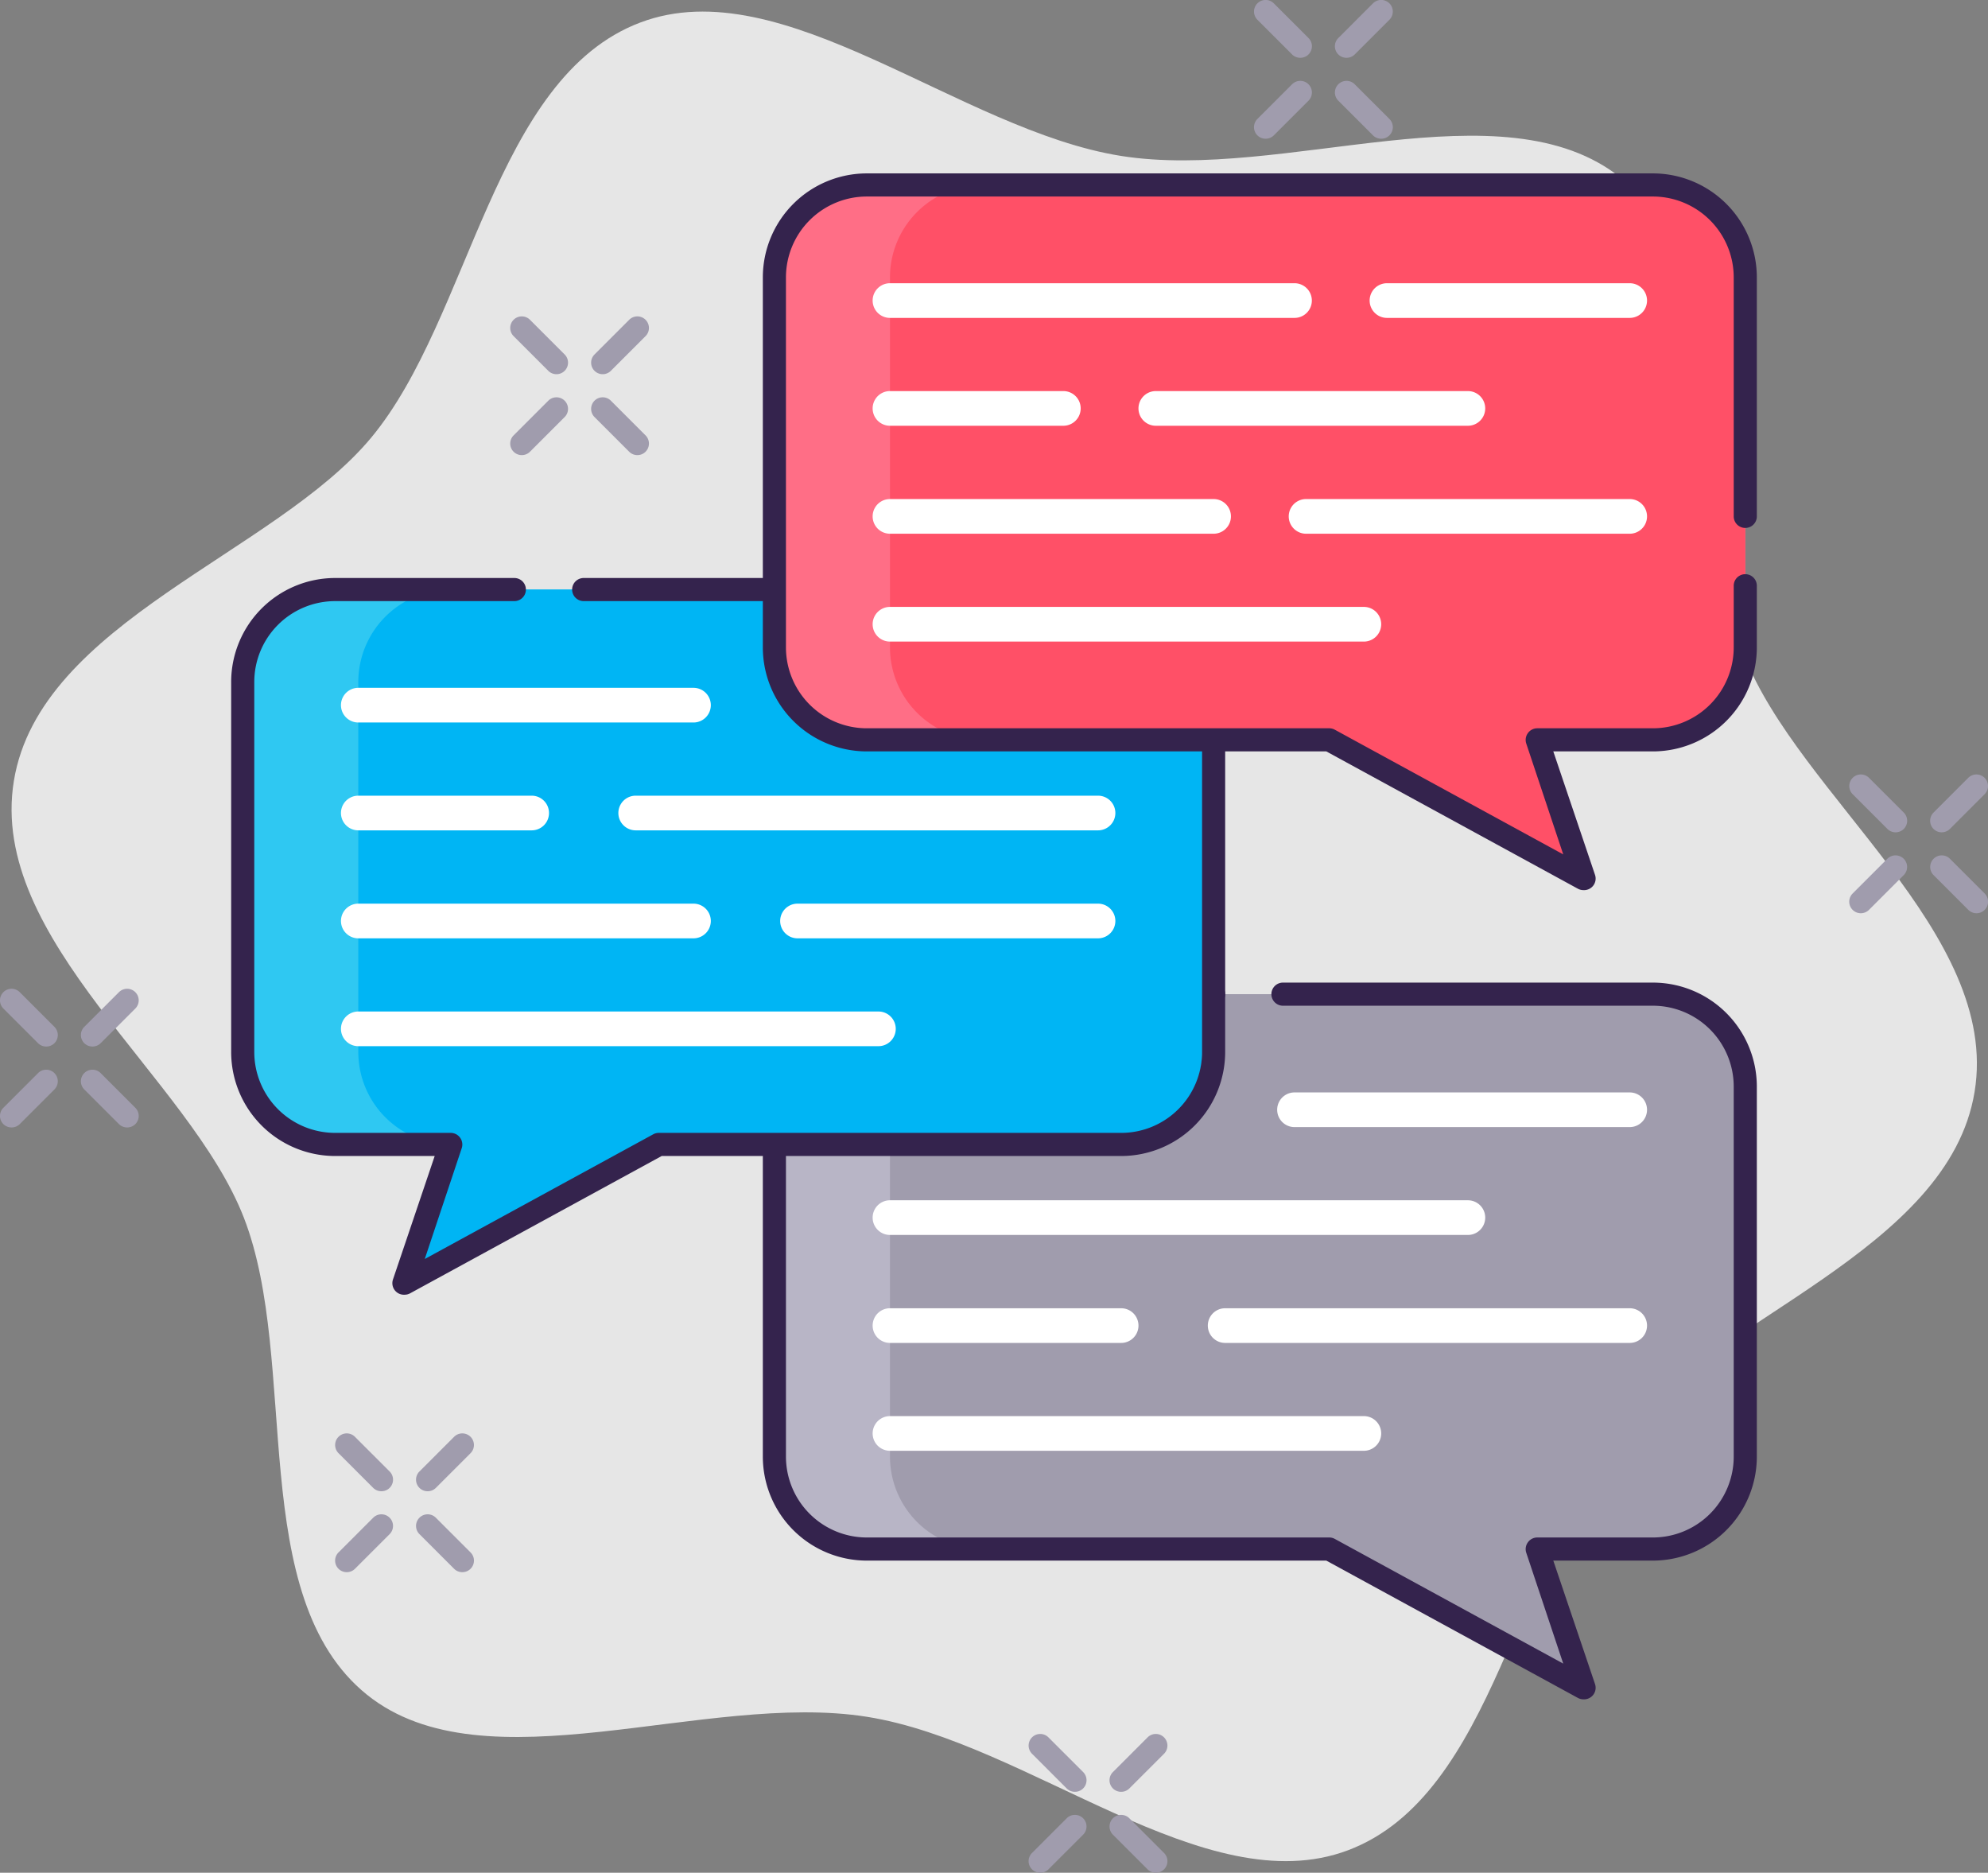 <svg xmlns="http://www.w3.org/2000/svg" viewBox="0 0 172 162"><rect x="0" y="0" width="172" height="162" fill="#808080" stroke="none"/><defs><style>.cls-1{fill:#e6e6e6;}.cls-2{fill:#a09cad;}.cls-3{fill:#b8b5c6;}.cls-4{fill:#34234d;}.cls-5{fill:#2fc8f2;}.cls-6{fill:#00b5f4;}.cls-7{fill:#ff6e86;}.cls-8{fill:#ff5067;}.cls-9{fill:#fff;}</style></defs><title>Asset 81</title><g id="Layer_2" data-name="Layer 2"><g id="Layer_1-2" data-name="Layer 1"><path class="cls-1" d="M150.9,56.67c-4.86-12.53-.11-32.8-10.66-41.28C130,7.18,111,15.71,97,13.49S67.75-2.7,55.42,1.94C42.7,6.72,40.75,27.43,32.14,37.83,23.8,47.9,3.45,53.79,1.2,67.55s15.19,25.64,19.9,37.79c4.86,12.52.11,32.79,10.66,41.27C42,154.82,61,146.29,75,148.51s29.29,16.19,41.62,11.55c12.72-4.78,14.67-25.49,23.28-35.89,8.34-10.07,28.69-16,30.94-29.72S155.61,68.81,150.9,56.67Z"/><path class="cls-2" d="M151,126a8,8,0,0,1-8,8H133l4,12-22-12H75a8,8,0,0,1-8-8V94a8,8,0,0,1,8-8h68a8,8,0,0,1,8,8Z"/><path class="cls-3" d="M151,126a8,8,0,0,1-8,8H133l4,12-22-12H75a8,8,0,0,1-8-8V94a8,8,0,0,1,8-8h68a8,8,0,0,1,8,8Z"/><path class="cls-2" d="M151,126a8,8,0,0,1-8,8H133l4,12-22-12H85a8,8,0,0,1-8-8V94a8,8,0,0,1,8-8h58a8,8,0,0,1,8,8Z"/><path class="cls-4" d="M137,147a1,1,0,0,1-.48-.12L114.75,135H75a9,9,0,0,1-9-9V94a9,9,0,0,1,9-9h30a1,1,0,0,1,0,2H75a7,7,0,0,0-7,7v32a7,7,0,0,0,7,7h40a1,1,0,0,1,.48.12l19.77,10.79-3.2-9.59a1,1,0,0,1,.14-.9A1,1,0,0,1,133,133h10a7,7,0,0,0,7-7V94a7,7,0,0,0-7-7H111a1,1,0,0,1,0-2h32a9,9,0,0,1,9,9v32a9,9,0,0,1-9,9h-8.61L138,145.68A1,1,0,0,1,137,147Z"/><path class="cls-5" d="M21,91a8,8,0,0,0,8,8H39l-4,12L57,99H97a8,8,0,0,0,8-8V59a8,8,0,0,0-8-8H29a8,8,0,0,0-8,8Z"/><path class="cls-6" d="M96,51H39a8,8,0,0,0-8,8V91a8,8,0,0,0,8,8l-4,12L57,99H96a8,8,0,0,0,8-8V59A8,8,0,0,0,96,51Z"/><path class="cls-4" d="M35,112a1,1,0,0,1-1-1.32L37.61,100H29a9,9,0,0,1-9-9V59a9,9,0,0,1,9-9H44.5a1,1,0,0,1,0,2H29a7,7,0,0,0-7,7V91a7,7,0,0,0,7,7H39a1,1,0,0,1,.81.42,1,1,0,0,1,.14.9l-3.2,9.59L56.52,98.12A1,1,0,0,1,57,98H97a7,7,0,0,0,7-7V59a7,7,0,0,0-7-7H50.5a1,1,0,0,1,0-2H97a9,9,0,0,1,9,9V91a9,9,0,0,1-9,9H57.25L35.48,111.88A1,1,0,0,1,35,112Z"/><path class="cls-7" d="M151,56a8,8,0,0,1-8,8H133l4,12L115,64H75a8,8,0,0,1-8-8V24a8,8,0,0,1,8-8h68a8,8,0,0,1,8,8Z"/><path class="cls-8" d="M151,56a8,8,0,0,1-8,8H133l4,12L115,64H85a8,8,0,0,1-8-8V24a8,8,0,0,1,8-8h58a8,8,0,0,1,8,8Z"/><path class="cls-4" d="M137,77a1,1,0,0,1-.48-.12L114.75,65H75a9,9,0,0,1-9-9V24a9,9,0,0,1,9-9h68a9,9,0,0,1,9,9V44.67a1,1,0,1,1-2,0V24a7,7,0,0,0-7-7H75a7,7,0,0,0-7,7V56a7,7,0,0,0,7,7h40a1,1,0,0,1,.48.12l19.77,10.79-3.2-9.59a1,1,0,0,1,.14-.9A1,1,0,0,1,133,63h10a7,7,0,0,0,7-7V50.67a1,1,0,0,1,2,0V56a9,9,0,0,1-9,9h-8.61L138,75.68A1,1,0,0,1,137,77Z"/><path class="cls-2" d="M164,72a1,1,0,0,1-.71-.3l-3-3a1,1,0,0,1,0-1.41,1,1,0,0,1,1.42,0l3,3A1,1,0,0,1,164,72Z"/><path class="cls-2" d="M171,79a1,1,0,0,1-.71-.3l-3-3a1,1,0,0,1,0-1.41,1,1,0,0,1,1.42,0l3,3A1,1,0,0,1,171,79Z"/><path class="cls-2" d="M161,79a1,1,0,0,1-.71-1.71l3-3a1,1,0,0,1,1.42,0,1,1,0,0,1,0,1.41l-3,3A1,1,0,0,1,161,79Z"/><path class="cls-2" d="M168,72a1,1,0,0,1-.71-1.71l3-3a1,1,0,0,1,1.42,0,1,1,0,0,1,0,1.41l-3,3A1,1,0,0,1,168,72Z"/><path class="cls-2" d="M33,129a1,1,0,0,1-.71-.29l-3-3a1,1,0,0,1,1.42-1.42l3,3a1,1,0,0,1,0,1.42A1,1,0,0,1,33,129Z"/><path class="cls-2" d="M40,136a1,1,0,0,1-.71-.29l-3-3a1,1,0,0,1,1.42-1.42l3,3a1,1,0,0,1,0,1.42A1,1,0,0,1,40,136Z"/><path class="cls-2" d="M30,136a1,1,0,0,1-.71-.29,1,1,0,0,1,0-1.42l3-3a1,1,0,0,1,1.42,1.42l-3,3A1,1,0,0,1,30,136Z"/><path class="cls-2" d="M37,129a1,1,0,0,1-.71-.29,1,1,0,0,1,0-1.42l3-3a1,1,0,1,1,1.42,1.42l-3,3A1,1,0,0,1,37,129Z"/><path class="cls-2" d="M112.5,5a1,1,0,0,1-.71-.29l-3-3A1,1,0,1,1,110.21.29l3,3a1,1,0,0,1,0,1.42A1,1,0,0,1,112.5,5Z"/><path class="cls-2" d="M119.5,12a1,1,0,0,1-.71-.29l-3-3a1,1,0,1,1,1.42-1.42l3,3a1,1,0,0,1,0,1.42A1,1,0,0,1,119.5,12Z"/><path class="cls-2" d="M109.5,12a1,1,0,0,1-.71-.29,1,1,0,0,1,0-1.42l3-3a1,1,0,1,1,1.42,1.42l-3,3A1,1,0,0,1,109.5,12Z"/><path class="cls-2" d="M116.5,5a1,1,0,0,1-.71-.29,1,1,0,0,1,0-1.42l3-3a1,1,0,0,1,1.42,1.42l-3,3A1,1,0,0,1,116.5,5Z"/><path class="cls-2" d="M4,90.53a1,1,0,0,1-.71-.29l-3-3a1,1,0,0,1,1.42-1.41l3,3a1,1,0,0,1,0,1.41A1,1,0,0,1,4,90.53Z"/><path class="cls-2" d="M11,97.53a1,1,0,0,1-.71-.29l-3-3a1,1,0,1,1,1.42-1.41l3,3a1,1,0,0,1,0,1.41A1,1,0,0,1,11,97.53Z"/><path class="cls-2" d="M1,97.53a1,1,0,0,1-.71-.29,1,1,0,0,1,0-1.41l3-3a1,1,0,0,1,1.42,1.41l-3,3A1,1,0,0,1,1,97.53Z"/><path class="cls-2" d="M8,90.53a1,1,0,0,1-.71-.29,1,1,0,0,1,0-1.41l3-3a1,1,0,0,1,1.42,1.41l-3,3A1,1,0,0,1,8,90.53Z"/><path class="cls-2" d="M48.15,32.37a1,1,0,0,1-.71-.29l-3-3a1,1,0,0,1,0-1.42,1,1,0,0,1,1.41,0l3,3a1,1,0,0,1-.7,1.71Z"/><path class="cls-2" d="M55.15,39.37a1,1,0,0,1-.71-.29l-3-3a1,1,0,0,1,0-1.42,1,1,0,0,1,1.41,0l3,3a1,1,0,0,1-.7,1.71Z"/><path class="cls-2" d="M45.15,39.37a1,1,0,0,1-.71-1.71l3-3a1,1,0,0,1,1.41,0,1,1,0,0,1,0,1.42l-3,3A1,1,0,0,1,45.15,39.37Z"/><path class="cls-2" d="M52.15,32.37a1,1,0,0,1-.71-1.71l3-3a1,1,0,0,1,1.41,0,1,1,0,0,1,0,1.42l-3,3A1,1,0,0,1,52.15,32.37Z"/><path class="cls-2" d="M93,155a1,1,0,0,1-.71-.29l-3-3a1,1,0,0,1,1.42-1.42l3,3a1,1,0,0,1,0,1.42A1,1,0,0,1,93,155Z"/><path class="cls-2" d="M100,162a1,1,0,0,1-.71-.29l-3-3a1,1,0,0,1,1.42-1.42l3,3a1,1,0,0,1,0,1.42A1,1,0,0,1,100,162Z"/><path class="cls-2" d="M90,162a1,1,0,0,1-.71-.29,1,1,0,0,1,0-1.42l3-3a1,1,0,0,1,1.42,1.42l-3,3A1,1,0,0,1,90,162Z"/><path class="cls-2" d="M97,155a1,1,0,0,1-.71-.29,1,1,0,0,1,0-1.42l3-3a1,1,0,0,1,1.42,1.42l-3,3A1,1,0,0,1,97,155Z"/><path class="cls-9" d="M127,36.83H100a1.5,1.5,0,0,1,0-3h27a1.5,1.5,0,0,1,0,3Z"/><path class="cls-9" d="M92,36.83H77a1.5,1.5,0,0,1,0-3H92a1.5,1.5,0,0,1,0,3Z"/><path class="cls-9" d="M141,46.17H113a1.5,1.5,0,0,1,0-3h28a1.5,1.5,0,0,1,0,3Z"/><path class="cls-9" d="M105,46.17H77a1.5,1.5,0,0,1,0-3h28a1.5,1.5,0,0,1,0,3Z"/><path class="cls-9" d="M118,55.5H77a1.5,1.5,0,0,1,0-3h41a1.5,1.5,0,0,1,0,3Z"/><path class="cls-9" d="M141,27.5H120a1.5,1.5,0,0,1,0-3h21a1.5,1.5,0,0,1,0,3Z"/><path class="cls-9" d="M112,27.5H77a1.5,1.5,0,0,1,0-3h35a1.5,1.5,0,0,1,0,3Z"/><path class="cls-9" d="M95,71.83H55a1.5,1.5,0,0,1,0-3H95a1.5,1.5,0,0,1,0,3Z"/><path class="cls-9" d="M46,71.83H31a1.5,1.5,0,0,1,0-3H46a1.5,1.5,0,0,1,0,3Z"/><path class="cls-9" d="M95,81.17H69a1.5,1.5,0,0,1,0-3H95a1.5,1.5,0,0,1,0,3Z"/><path class="cls-9" d="M60,81.17H31a1.5,1.5,0,0,1,0-3H60a1.5,1.5,0,1,1,0,3Z"/><path class="cls-9" d="M76,90.5H31a1.5,1.5,0,0,1,0-3H76a1.5,1.5,0,0,1,0,3Z"/><path class="cls-9" d="M60,62.5H31a1.5,1.5,0,0,1,0-3H60a1.5,1.5,0,0,1,0,3Z"/><path class="cls-9" d="M127,106.83H77a1.5,1.5,0,0,1,0-3h50a1.5,1.5,0,0,1,0,3Z"/><path class="cls-9" d="M141,116.17H106a1.5,1.5,0,0,1,0-3h35a1.5,1.5,0,0,1,0,3Z"/><path class="cls-9" d="M97,116.17H77a1.5,1.5,0,0,1,0-3H97a1.5,1.5,0,0,1,0,3Z"/><path class="cls-9" d="M118,125.5H77a1.5,1.5,0,0,1,0-3h41a1.5,1.5,0,0,1,0,3Z"/><path class="cls-9" d="M141,97.5H112a1.5,1.5,0,0,1,0-3h29a1.5,1.5,0,0,1,0,3Z"/></g></g></svg>